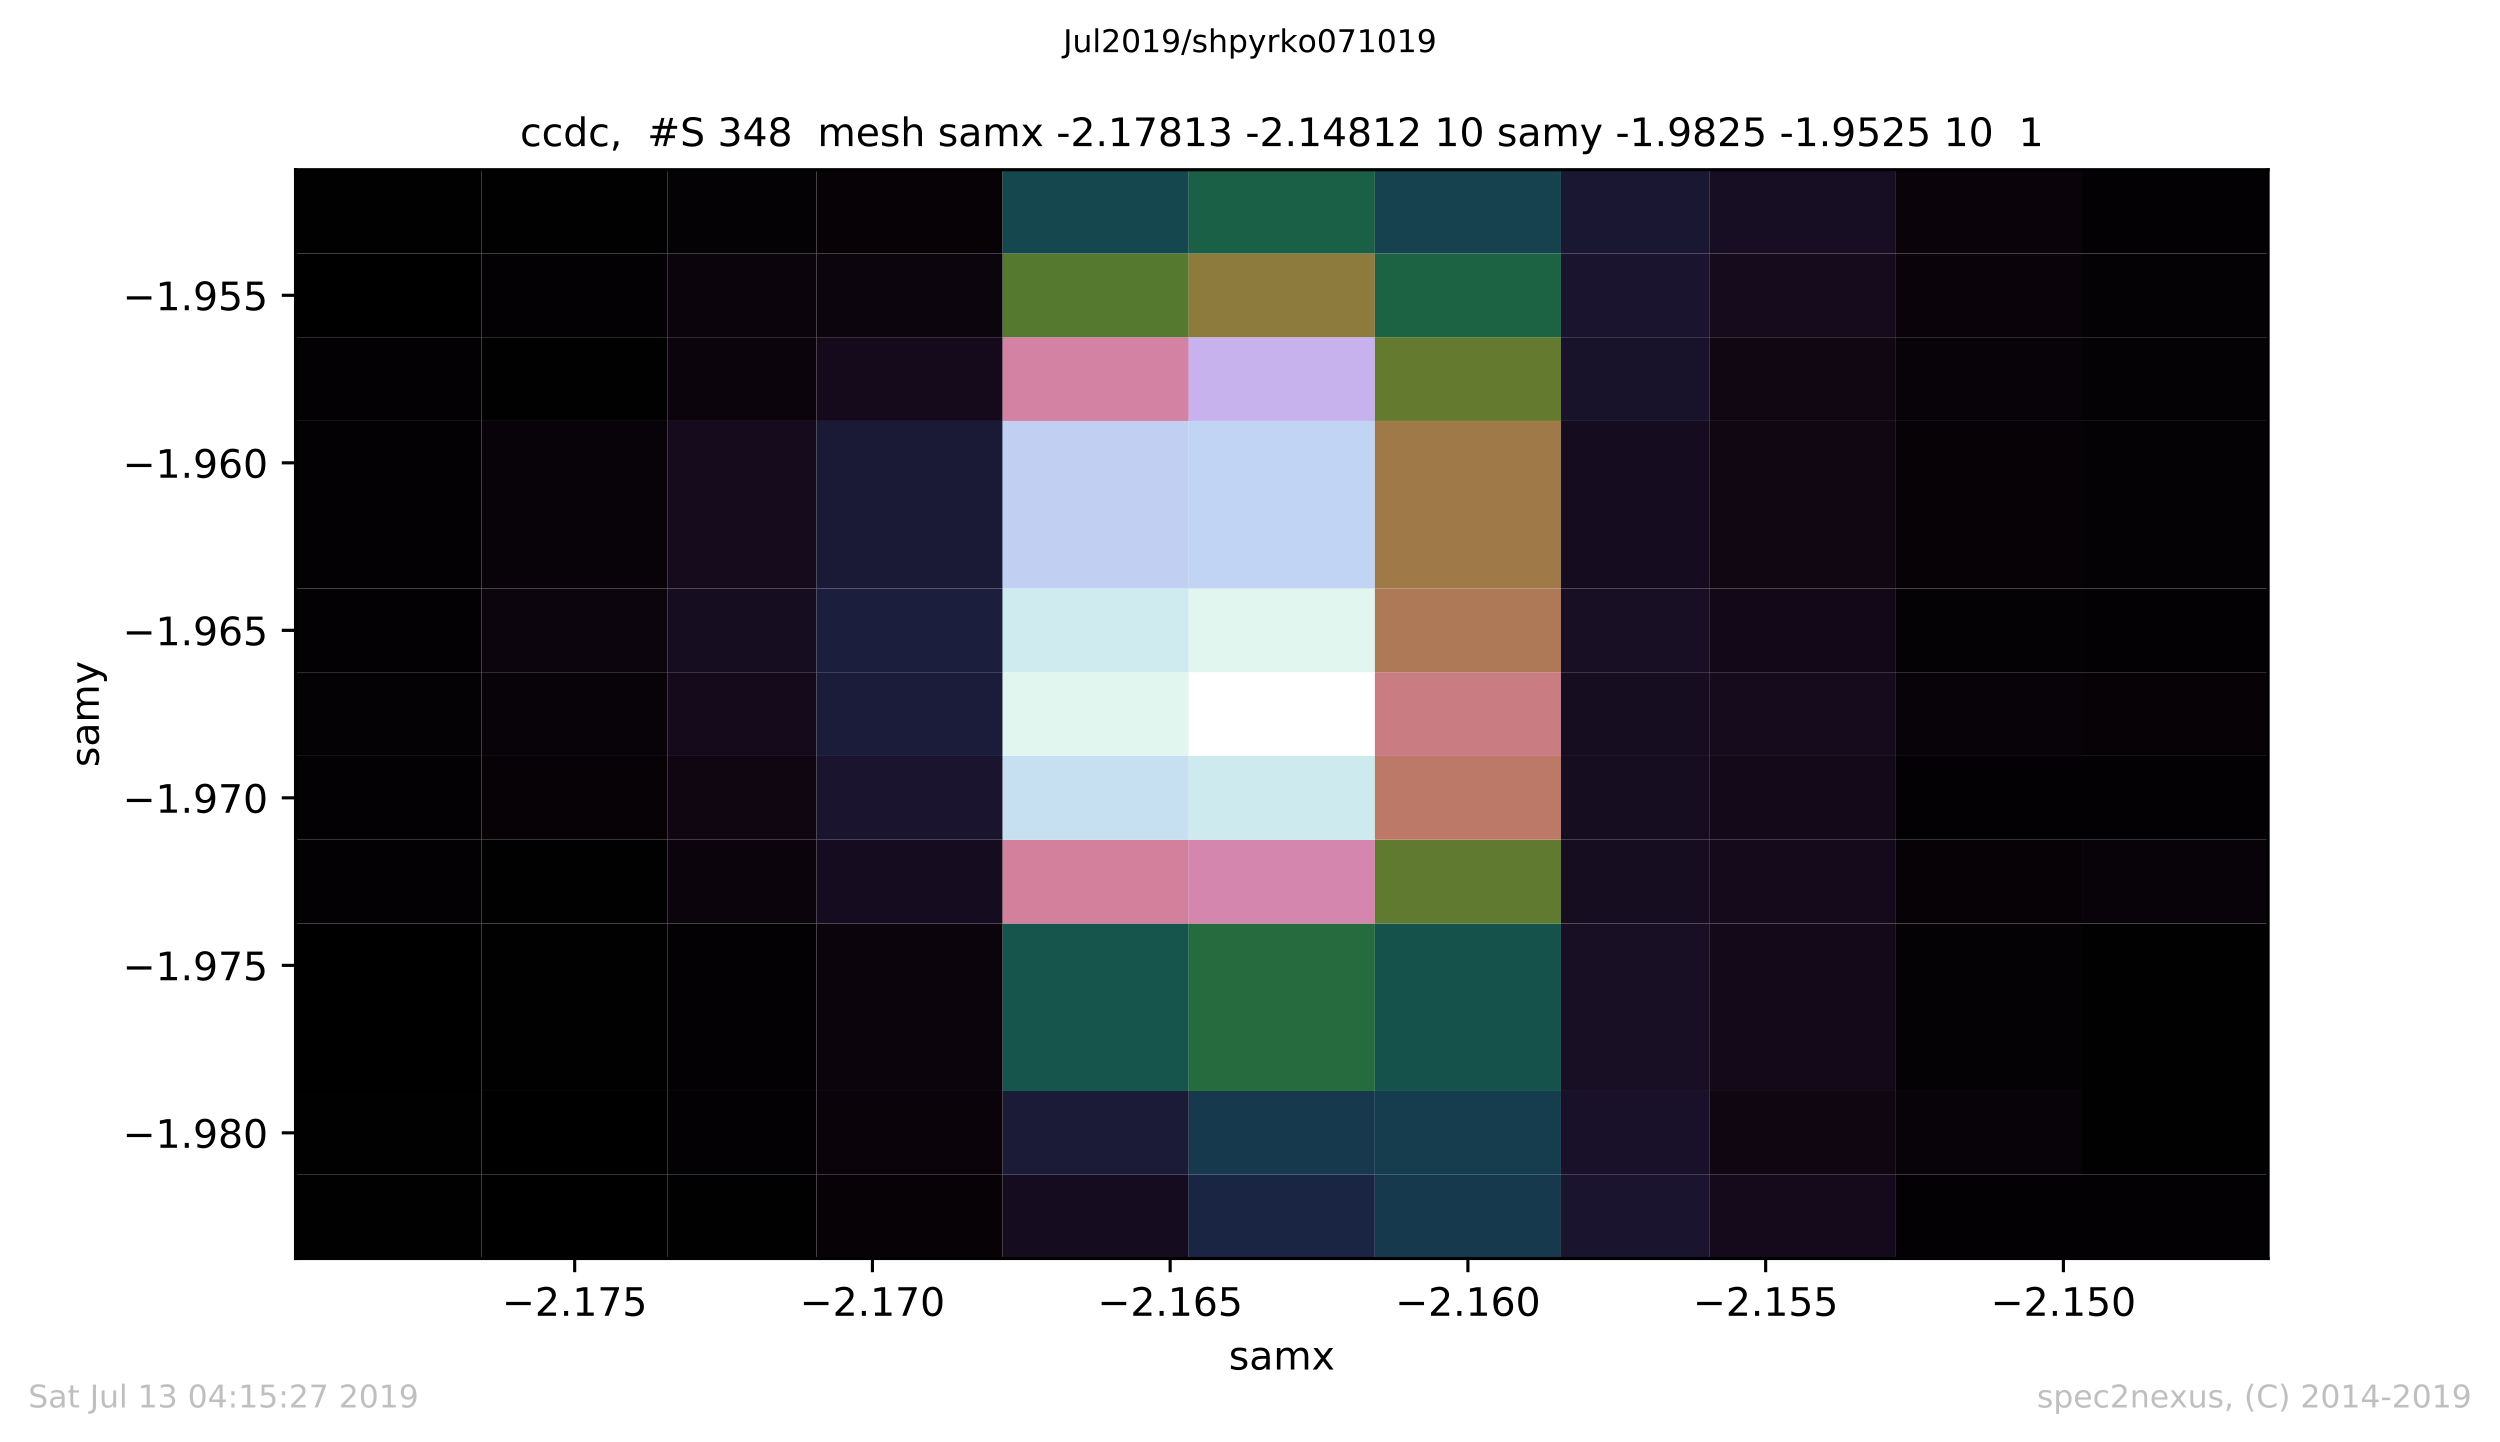 <?xml version="1.0" encoding="utf-8" standalone="no"?>
<!DOCTYPE svg PUBLIC "-//W3C//DTD SVG 1.1//EN"
  "http://www.w3.org/Graphics/SVG/1.1/DTD/svg11.dtd">
<!-- Created with matplotlib (https://matplotlib.org/) -->
<svg height="367.2pt" version="1.1" viewBox="0 0 636.48 367.2" width="636.48pt" xmlns="http://www.w3.org/2000/svg" xmlns:xlink="http://www.w3.org/1999/xlink">
 <defs>
  <style type="text/css">
*{stroke-linecap:butt;stroke-linejoin:round;white-space:pre;}
  </style>
 </defs>
 <g id="figure_1">
  <g id="patch_1">
   <path d="M 0 367.2 
L 636.48 367.2 
L 636.48 0 
L 0 0 
z
" style="fill:#ffffff;"/>
  </g>
  <g id="axes_1">
   <g id="patch_2">
    <path d="M 75.24 320.4 
L 577.44 320.4 
L 577.44 43.2 
L 75.24 43.2 
z
" style="fill:#ffffff;"/>
   </g>
   <g id="PolyCollection_1">
    <path clip-path="url(#p964d02db45)" d="M 75.24 320.4 
L 75.24 299.077 
L 122.617 299.077 
L 122.617 320.4 
L 75.24 320.4 
z
" style="fill:#020102;"/>
    <path clip-path="url(#p964d02db45)" d="M 122.617 320.4 
L 122.617 299.077 
L 169.995 299.077 
L 169.995 320.4 
L 122.617 320.4 
z
"/>
    <path clip-path="url(#p964d02db45)" d="M 169.995 320.4 
L 169.995 299.077 
L 207.897 299.077 
L 207.897 320.4 
L 169.995 320.4 
z
" style="fill:#020102;"/>
    <path clip-path="url(#p964d02db45)" d="M 207.897 320.4 
L 207.897 299.077 
L 255.274 299.077 
L 255.274 320.4 
L 207.897 320.4 
z
" style="fill:#070206;"/>
    <path clip-path="url(#p964d02db45)" d="M 255.274 320.4 
L 255.274 299.077 
L 302.651 299.077 
L 302.651 320.4 
L 255.274 320.4 
z
" style="fill:#160c1f;"/>
    <path clip-path="url(#p964d02db45)" d="M 302.651 320.4 
L 302.651 299.077 
L 350.029 299.077 
L 350.029 320.4 
L 302.651 320.4 
z
" style="fill:#1a2543;"/>
    <path clip-path="url(#p964d02db45)" d="M 350.029 320.4 
L 350.029 299.077 
L 397.406 299.077 
L 397.406 320.4 
L 350.029 320.4 
z
" style="fill:#16394d;"/>
    <path clip-path="url(#p964d02db45)" d="M 397.406 320.4 
L 397.406 299.077 
L 435.308 299.077 
L 435.308 320.4 
L 397.406 320.4 
z
" style="fill:#1a142f;"/>
    <path clip-path="url(#p964d02db45)" d="M 435.308 320.4 
L 435.308 299.077 
L 482.685 299.077 
L 482.685 320.4 
L 435.308 320.4 
z
" style="fill:#140a1b;"/>
    <path clip-path="url(#p964d02db45)" d="M 482.685 320.4 
L 482.685 299.077 
L 530.063 299.077 
L 530.063 320.4 
L 482.685 320.4 
z
" style="fill:#030103;"/>
    <path clip-path="url(#p964d02db45)" d="M 530.063 320.4 
L 530.063 299.077 
L 577.44 299.077 
L 577.44 320.4 
L 530.063 320.4 
z
" style="fill:#030103;"/>
    <path clip-path="url(#p964d02db45)" d="M 75.24 299.077 
L 75.24 277.754 
L 122.617 277.754 
L 122.617 299.077 
L 75.24 299.077 
z
" style="fill:#020102;"/>
    <path clip-path="url(#p964d02db45)" d="M 122.617 299.077 
L 122.617 277.754 
L 169.995 277.754 
L 169.995 299.077 
L 122.617 299.077 
z
"/>
    <path clip-path="url(#p964d02db45)" d="M 169.995 299.077 
L 169.995 277.754 
L 207.897 277.754 
L 207.897 299.077 
L 169.995 299.077 
z
" style="fill:#030103;"/>
    <path clip-path="url(#p964d02db45)" d="M 207.897 299.077 
L 207.897 277.754 
L 255.274 277.754 
L 255.274 299.077 
L 207.897 299.077 
z
" style="fill:#0a030a;"/>
    <path clip-path="url(#p964d02db45)" d="M 255.274 299.077 
L 255.274 277.754 
L 302.651 277.754 
L 302.651 299.077 
L 255.274 299.077 
z
" style="fill:#1b1b38;"/>
    <path clip-path="url(#p964d02db45)" d="M 302.651 299.077 
L 302.651 277.754 
L 350.029 277.754 
L 350.029 299.077 
L 302.651 299.077 
z
" style="fill:#16394d;"/>
    <path clip-path="url(#p964d02db45)" d="M 350.029 299.077 
L 350.029 277.754 
L 397.406 277.754 
L 397.406 299.077 
L 350.029 299.077 
z
" style="fill:#163d4e;"/>
    <path clip-path="url(#p964d02db45)" d="M 397.406 299.077 
L 397.406 277.754 
L 435.308 277.754 
L 435.308 299.077 
L 397.406 299.077 
z
" style="fill:#191129;"/>
    <path clip-path="url(#p964d02db45)" d="M 435.308 299.077 
L 435.308 277.754 
L 482.685 277.754 
L 482.685 299.077 
L 435.308 299.077 
z
" style="fill:#0f0611;"/>
    <path clip-path="url(#p964d02db45)" d="M 482.685 299.077 
L 482.685 277.754 
L 530.063 277.754 
L 530.063 299.077 
L 482.685 299.077 
z
" style="fill:#080308;"/>
    <path clip-path="url(#p964d02db45)" d="M 530.063 299.077 
L 530.063 277.754 
L 577.44 277.754 
L 577.44 299.077 
L 530.063 299.077 
z
" style="fill:#020102;"/>
    <path clip-path="url(#p964d02db45)" d="M 75.24 277.754 
L 75.24 235.108 
L 122.617 235.108 
L 122.617 277.754 
L 75.24 277.754 
z
"/>
    <path clip-path="url(#p964d02db45)" d="M 122.617 277.754 
L 122.617 235.108 
L 169.995 235.108 
L 169.995 277.754 
L 122.617 277.754 
z
" style="fill:#020102;"/>
    <path clip-path="url(#p964d02db45)" d="M 169.995 277.754 
L 169.995 235.108 
L 207.897 235.108 
L 207.897 277.754 
L 169.995 277.754 
z
" style="fill:#030103;"/>
    <path clip-path="url(#p964d02db45)" d="M 207.897 277.754 
L 207.897 235.108 
L 255.274 235.108 
L 255.274 277.754 
L 207.897 277.754 
z
" style="fill:#0b040c;"/>
    <path clip-path="url(#p964d02db45)" d="M 255.274 277.754 
L 255.274 235.108 
L 302.651 235.108 
L 302.651 277.754 
L 255.274 277.754 
z
" style="fill:#16554b;"/>
    <path clip-path="url(#p964d02db45)" d="M 302.651 277.754 
L 302.651 235.108 
L 350.029 235.108 
L 350.029 277.754 
L 302.651 277.754 
z
" style="fill:#256b3d;"/>
    <path clip-path="url(#p964d02db45)" d="M 350.029 277.754 
L 350.029 235.108 
L 397.406 235.108 
L 397.406 277.754 
L 350.029 277.754 
z
" style="fill:#15524c;"/>
    <path clip-path="url(#p964d02db45)" d="M 397.406 277.754 
L 397.406 235.108 
L 435.308 235.108 
L 435.308 277.754 
L 397.406 277.754 
z
" style="fill:#180f25;"/>
    <path clip-path="url(#p964d02db45)" d="M 435.308 277.754 
L 435.308 235.108 
L 482.685 235.108 
L 482.685 277.754 
L 435.308 277.754 
z
" style="fill:#130919;"/>
    <path clip-path="url(#p964d02db45)" d="M 482.685 277.754 
L 482.685 235.108 
L 530.063 235.108 
L 530.063 277.754 
L 482.685 277.754 
z
" style="fill:#050205;"/>
    <path clip-path="url(#p964d02db45)" d="M 530.063 277.754 
L 530.063 235.108 
L 577.44 235.108 
L 577.44 277.754 
L 530.063 277.754 
z
" style="fill:#020102;"/>
    <path clip-path="url(#p964d02db45)" d="M 75.24 235.108 
L 75.24 213.785 
L 122.617 213.785 
L 122.617 235.108 
L 75.24 235.108 
z
" style="fill:#030103;"/>
    <path clip-path="url(#p964d02db45)" d="M 122.617 235.108 
L 122.617 213.785 
L 169.995 213.785 
L 169.995 235.108 
L 122.617 235.108 
z
" style="fill:#020102;"/>
    <path clip-path="url(#p964d02db45)" d="M 169.995 235.108 
L 169.995 213.785 
L 207.897 213.785 
L 207.897 235.108 
L 169.995 235.108 
z
" style="fill:#0b040c;"/>
    <path clip-path="url(#p964d02db45)" d="M 207.897 235.108 
L 207.897 213.785 
L 255.274 213.785 
L 255.274 235.108 
L 207.897 235.108 
z
" style="fill:#160c1f;"/>
    <path clip-path="url(#p964d02db45)" d="M 255.274 235.108 
L 255.274 213.785 
L 302.651 213.785 
L 302.651 235.108 
L 255.274 235.108 
z
" style="fill:#d2809c;"/>
    <path clip-path="url(#p964d02db45)" d="M 302.651 235.108 
L 302.651 213.785 
L 350.029 213.785 
L 350.029 235.108 
L 302.651 235.108 
z
" style="fill:#d486af;"/>
    <path clip-path="url(#p964d02db45)" d="M 350.029 235.108 
L 350.029 213.785 
L 397.406 213.785 
L 397.406 235.108 
L 350.029 235.108 
z
" style="fill:#607a2f;"/>
    <path clip-path="url(#p964d02db45)" d="M 397.406 235.108 
L 397.406 213.785 
L 435.308 213.785 
L 435.308 235.108 
L 397.406 235.108 
z
" style="fill:#160d21;"/>
    <path clip-path="url(#p964d02db45)" d="M 435.308 235.108 
L 435.308 213.785 
L 482.685 213.785 
L 482.685 235.108 
L 435.308 235.108 
z
" style="fill:#140a1b;"/>
    <path clip-path="url(#p964d02db45)" d="M 482.685 235.108 
L 482.685 213.785 
L 530.063 213.785 
L 530.063 235.108 
L 482.685 235.108 
z
" style="fill:#070206;"/>
    <path clip-path="url(#p964d02db45)" d="M 530.063 235.108 
L 530.063 213.785 
L 577.44 213.785 
L 577.44 235.108 
L 530.063 235.108 
z
" style="fill:#080308;"/>
    <path clip-path="url(#p964d02db45)" d="M 75.24 213.785 
L 75.24 192.462 
L 122.617 192.462 
L 122.617 213.785 
L 75.24 213.785 
z
" style="fill:#030103;"/>
    <path clip-path="url(#p964d02db45)" d="M 122.617 213.785 
L 122.617 192.462 
L 169.995 192.462 
L 169.995 213.785 
L 122.617 213.785 
z
" style="fill:#070206;"/>
    <path clip-path="url(#p964d02db45)" d="M 169.995 213.785 
L 169.995 192.462 
L 207.897 192.462 
L 207.897 213.785 
L 169.995 213.785 
z
" style="fill:#0f0611;"/>
    <path clip-path="url(#p964d02db45)" d="M 207.897 213.785 
L 207.897 192.462 
L 255.274 192.462 
L 255.274 213.785 
L 207.897 213.785 
z
" style="fill:#1a142f;"/>
    <path clip-path="url(#p964d02db45)" d="M 255.274 213.785 
L 255.274 192.462 
L 302.651 192.462 
L 302.651 213.785 
L 255.274 213.785 
z
" style="fill:#c6e0f1;"/>
    <path clip-path="url(#p964d02db45)" d="M 302.651 213.785 
L 302.651 192.462 
L 350.029 192.462 
L 350.029 213.785 
L 302.651 213.785 
z
" style="fill:#cdeaef;"/>
    <path clip-path="url(#p964d02db45)" d="M 350.029 213.785 
L 350.029 192.462 
L 397.406 192.462 
L 397.406 213.785 
L 350.029 213.785 
z
" style="fill:#bc7967;"/>
    <path clip-path="url(#p964d02db45)" d="M 397.406 213.785 
L 397.406 192.462 
L 435.308 192.462 
L 435.308 213.785 
L 397.406 213.785 
z
" style="fill:#160d21;"/>
    <path clip-path="url(#p964d02db45)" d="M 435.308 213.785 
L 435.308 192.462 
L 482.685 192.462 
L 482.685 213.785 
L 435.308 213.785 
z
" style="fill:#130919;"/>
    <path clip-path="url(#p964d02db45)" d="M 482.685 213.785 
L 482.685 192.462 
L 530.063 192.462 
L 530.063 213.785 
L 482.685 213.785 
z
" style="fill:#030103;"/>
    <path clip-path="url(#p964d02db45)" d="M 530.063 213.785 
L 530.063 192.462 
L 577.44 192.462 
L 577.44 213.785 
L 530.063 213.785 
z
" style="fill:#030103;"/>
    <path clip-path="url(#p964d02db45)" d="M 75.24 192.462 
L 75.24 171.138 
L 122.617 171.138 
L 122.617 192.462 
L 75.24 192.462 
z
" style="fill:#050205;"/>
    <path clip-path="url(#p964d02db45)" d="M 122.617 192.462 
L 122.617 171.138 
L 169.995 171.138 
L 169.995 192.462 
L 122.617 192.462 
z
" style="fill:#080308;"/>
    <path clip-path="url(#p964d02db45)" d="M 169.995 192.462 
L 169.995 171.138 
L 207.897 171.138 
L 207.897 192.462 
L 169.995 192.462 
z
" style="fill:#140a1b;"/>
    <path clip-path="url(#p964d02db45)" d="M 207.897 192.462 
L 207.897 171.138 
L 255.274 171.138 
L 255.274 192.462 
L 207.897 192.462 
z
" style="fill:#1b1c3a;"/>
    <path clip-path="url(#p964d02db45)" d="M 255.274 192.462 
L 255.274 171.138 
L 302.651 171.138 
L 302.651 192.462 
L 255.274 192.462 
z
" style="fill:#e2f6f0;"/>
    <path clip-path="url(#p964d02db45)" d="M 302.651 192.462 
L 302.651 171.138 
L 350.029 171.138 
L 350.029 192.462 
L 302.651 192.462 
z
" style="fill:#ffffff;"/>
    <path clip-path="url(#p964d02db45)" d="M 350.029 192.462 
L 350.029 171.138 
L 397.406 171.138 
L 397.406 192.462 
L 350.029 192.462 
z
" style="fill:#ca7c83;"/>
    <path clip-path="url(#p964d02db45)" d="M 397.406 192.462 
L 397.406 171.138 
L 435.308 171.138 
L 435.308 192.462 
L 397.406 192.462 
z
" style="fill:#160d21;"/>
    <path clip-path="url(#p964d02db45)" d="M 435.308 192.462 
L 435.308 171.138 
L 482.685 171.138 
L 482.685 192.462 
L 435.308 192.462 
z
" style="fill:#150b1d;"/>
    <path clip-path="url(#p964d02db45)" d="M 482.685 192.462 
L 482.685 171.138 
L 530.063 171.138 
L 530.063 192.462 
L 482.685 192.462 
z
" style="fill:#080308;"/>
    <path clip-path="url(#p964d02db45)" d="M 530.063 192.462 
L 530.063 171.138 
L 577.44 171.138 
L 577.44 192.462 
L 530.063 192.462 
z
" style="fill:#070206;"/>
    <path clip-path="url(#p964d02db45)" d="M 75.24 171.138 
L 75.24 149.815 
L 122.617 149.815 
L 122.617 171.138 
L 75.24 171.138 
z
" style="fill:#030103;"/>
    <path clip-path="url(#p964d02db45)" d="M 122.617 171.138 
L 122.617 149.815 
L 169.995 149.815 
L 169.995 171.138 
L 122.617 171.138 
z
" style="fill:#0c050e;"/>
    <path clip-path="url(#p964d02db45)" d="M 169.995 171.138 
L 169.995 149.815 
L 207.897 149.815 
L 207.897 171.138 
L 169.995 171.138 
z
" style="fill:#160d21;"/>
    <path clip-path="url(#p964d02db45)" d="M 207.897 171.138 
L 207.897 149.815 
L 255.274 149.815 
L 255.274 171.138 
L 207.897 171.138 
z
" style="fill:#1b1f3d;"/>
    <path clip-path="url(#p964d02db45)" d="M 255.274 171.138 
L 255.274 149.815 
L 302.651 149.815 
L 302.651 171.138 
L 255.274 171.138 
z
" style="fill:#cfebef;"/>
    <path clip-path="url(#p964d02db45)" d="M 302.651 171.138 
L 302.651 149.815 
L 350.029 149.815 
L 350.029 171.138 
L 302.651 171.138 
z
" style="fill:#e2f6f0;"/>
    <path clip-path="url(#p964d02db45)" d="M 350.029 171.138 
L 350.029 149.815 
L 397.406 149.815 
L 397.406 171.138 
L 350.029 171.138 
z
" style="fill:#ae7956;"/>
    <path clip-path="url(#p964d02db45)" d="M 397.406 171.138 
L 397.406 149.815 
L 435.308 149.815 
L 435.308 171.138 
L 397.406 171.138 
z
" style="fill:#180f25;"/>
    <path clip-path="url(#p964d02db45)" d="M 435.308 171.138 
L 435.308 149.815 
L 482.685 149.815 
L 482.685 171.138 
L 435.308 171.138 
z
" style="fill:#120817;"/>
    <path clip-path="url(#p964d02db45)" d="M 482.685 171.138 
L 482.685 149.815 
L 530.063 149.815 
L 530.063 171.138 
L 482.685 171.138 
z
" style="fill:#050205;"/>
    <path clip-path="url(#p964d02db45)" d="M 530.063 171.138 
L 530.063 149.815 
L 577.44 149.815 
L 577.44 171.138 
L 530.063 171.138 
z
" style="fill:#030103;"/>
    <path clip-path="url(#p964d02db45)" d="M 75.24 149.815 
L 75.24 107.169 
L 122.617 107.169 
L 122.617 149.815 
L 75.24 149.815 
z
" style="fill:#030103;"/>
    <path clip-path="url(#p964d02db45)" d="M 122.617 149.815 
L 122.617 107.169 
L 169.995 107.169 
L 169.995 149.815 
L 122.617 149.815 
z
" style="fill:#080308;"/>
    <path clip-path="url(#p964d02db45)" d="M 169.995 149.815 
L 169.995 107.169 
L 207.897 107.169 
L 207.897 149.815 
L 169.995 149.815 
z
" style="fill:#150b1d;"/>
    <path clip-path="url(#p964d02db45)" d="M 207.897 149.815 
L 207.897 107.169 
L 255.274 107.169 
L 255.274 149.815 
L 207.897 149.815 
z
" style="fill:#1b1a36;"/>
    <path clip-path="url(#p964d02db45)" d="M 255.274 149.815 
L 255.274 107.169 
L 302.651 107.169 
L 302.651 149.815 
L 255.274 149.815 
z
" style="fill:#c1cff3;"/>
    <path clip-path="url(#p964d02db45)" d="M 302.651 149.815 
L 302.651 107.169 
L 350.029 107.169 
L 350.029 149.815 
L 302.651 149.815 
z
" style="fill:#c2d4f3;"/>
    <path clip-path="url(#p964d02db45)" d="M 350.029 149.815 
L 350.029 107.169 
L 397.406 107.169 
L 397.406 149.815 
L 350.029 149.815 
z
" style="fill:#9f7948;"/>
    <path clip-path="url(#p964d02db45)" d="M 397.406 149.815 
L 397.406 107.169 
L 435.308 107.169 
L 435.308 149.815 
L 397.406 149.815 
z
" style="fill:#160c1f;"/>
    <path clip-path="url(#p964d02db45)" d="M 435.308 149.815 
L 435.308 107.169 
L 482.685 107.169 
L 482.685 149.815 
L 435.308 149.815 
z
" style="fill:#100713;"/>
    <path clip-path="url(#p964d02db45)" d="M 482.685 149.815 
L 482.685 107.169 
L 530.063 107.169 
L 530.063 149.815 
L 482.685 149.815 
z
" style="fill:#070206;"/>
    <path clip-path="url(#p964d02db45)" d="M 530.063 149.815 
L 530.063 107.169 
L 577.44 107.169 
L 577.44 149.815 
L 530.063 149.815 
z
" style="fill:#050205;"/>
    <path clip-path="url(#p964d02db45)" d="M 75.24 107.169 
L 75.24 85.846 
L 122.617 85.846 
L 122.617 107.169 
L 75.24 107.169 
z
" style="fill:#030103;"/>
    <path clip-path="url(#p964d02db45)" d="M 122.617 107.169 
L 122.617 85.846 
L 169.995 85.846 
L 169.995 107.169 
L 122.617 107.169 
z
" style="fill:#020102;"/>
    <path clip-path="url(#p964d02db45)" d="M 169.995 107.169 
L 169.995 85.846 
L 207.897 85.846 
L 207.897 107.169 
L 169.995 107.169 
z
" style="fill:#0b040c;"/>
    <path clip-path="url(#p964d02db45)" d="M 207.897 107.169 
L 207.897 85.846 
L 255.274 85.846 
L 255.274 107.169 
L 207.897 107.169 
z
" style="fill:#140a1b;"/>
    <path clip-path="url(#p964d02db45)" d="M 255.274 107.169 
L 255.274 85.846 
L 302.651 85.846 
L 302.651 107.169 
L 255.274 107.169 
z
" style="fill:#d382a3;"/>
    <path clip-path="url(#p964d02db45)" d="M 302.651 107.169 
L 302.651 85.846 
L 350.029 85.846 
L 350.029 107.169 
L 302.651 107.169 
z
" style="fill:#c7b2ed;"/>
    <path clip-path="url(#p964d02db45)" d="M 350.029 107.169 
L 350.029 85.846 
L 397.406 85.846 
L 397.406 107.169 
L 350.029 107.169 
z
" style="fill:#637a2f;"/>
    <path clip-path="url(#p964d02db45)" d="M 397.406 107.169 
L 397.406 85.846 
L 435.308 85.846 
L 435.308 107.169 
L 397.406 107.169 
z
" style="fill:#19122b;"/>
    <path clip-path="url(#p964d02db45)" d="M 435.308 107.169 
L 435.308 85.846 
L 482.685 85.846 
L 482.685 107.169 
L 435.308 107.169 
z
" style="fill:#100713;"/>
    <path clip-path="url(#p964d02db45)" d="M 482.685 107.169 
L 482.685 85.846 
L 530.063 85.846 
L 530.063 107.169 
L 482.685 107.169 
z
" style="fill:#080308;"/>
    <path clip-path="url(#p964d02db45)" d="M 530.063 107.169 
L 530.063 85.846 
L 577.44 85.846 
L 577.44 107.169 
L 530.063 107.169 
z
" style="fill:#050205;"/>
    <path clip-path="url(#p964d02db45)" d="M 75.24 85.846 
L 75.24 64.523 
L 122.617 64.523 
L 122.617 85.846 
L 75.24 85.846 
z
"/>
    <path clip-path="url(#p964d02db45)" d="M 122.617 85.846 
L 122.617 64.523 
L 169.995 64.523 
L 169.995 85.846 
L 122.617 85.846 
z
" style="fill:#030103;"/>
    <path clip-path="url(#p964d02db45)" d="M 169.995 85.846 
L 169.995 64.523 
L 207.897 64.523 
L 207.897 85.846 
L 169.995 85.846 
z
" style="fill:#0b040c;"/>
    <path clip-path="url(#p964d02db45)" d="M 207.897 85.846 
L 207.897 64.523 
L 255.274 64.523 
L 255.274 85.846 
L 207.897 85.846 
z
" style="fill:#0c050e;"/>
    <path clip-path="url(#p964d02db45)" d="M 255.274 85.846 
L 255.274 64.523 
L 302.651 64.523 
L 302.651 85.846 
L 255.274 85.846 
z
" style="fill:#54792f;"/>
    <path clip-path="url(#p964d02db45)" d="M 302.651 85.846 
L 302.651 64.523 
L 350.029 64.523 
L 350.029 85.846 
L 302.651 85.846 
z
" style="fill:#8d7a3d;"/>
    <path clip-path="url(#p964d02db45)" d="M 350.029 85.846 
L 350.029 64.523 
L 397.406 64.523 
L 397.406 85.846 
L 350.029 85.846 
z
" style="fill:#1c6344;"/>
    <path clip-path="url(#p964d02db45)" d="M 397.406 85.846 
L 397.406 64.523 
L 435.308 64.523 
L 435.308 85.846 
L 397.406 85.846 
z
" style="fill:#1a142f;"/>
    <path clip-path="url(#p964d02db45)" d="M 435.308 85.846 
L 435.308 64.523 
L 482.685 64.523 
L 482.685 85.846 
L 435.308 85.846 
z
" style="fill:#150b1d;"/>
    <path clip-path="url(#p964d02db45)" d="M 482.685 85.846 
L 482.685 64.523 
L 530.063 64.523 
L 530.063 85.846 
L 482.685 85.846 
z
" style="fill:#0a030a;"/>
    <path clip-path="url(#p964d02db45)" d="M 530.063 85.846 
L 530.063 64.523 
L 577.44 64.523 
L 577.44 85.846 
L 530.063 85.846 
z
" style="fill:#050205;"/>
    <path clip-path="url(#p964d02db45)" d="M 75.24 64.523 
L 75.24 43.2 
L 122.617 43.2 
L 122.617 64.523 
L 75.24 64.523 
z
" style="fill:#020102;"/>
    <path clip-path="url(#p964d02db45)" d="M 122.617 64.523 
L 122.617 43.2 
L 169.995 43.2 
L 169.995 64.523 
L 122.617 64.523 
z
" style="fill:#020102;"/>
    <path clip-path="url(#p964d02db45)" d="M 169.995 64.523 
L 169.995 43.2 
L 207.897 43.2 
L 207.897 64.523 
L 169.995 64.523 
z
" style="fill:#050205;"/>
    <path clip-path="url(#p964d02db45)" d="M 207.897 64.523 
L 207.897 43.2 
L 255.274 43.2 
L 255.274 64.523 
L 207.897 64.523 
z
" style="fill:#070206;"/>
    <path clip-path="url(#p964d02db45)" d="M 255.274 64.523 
L 255.274 43.2 
L 302.651 43.2 
L 302.651 64.523 
L 255.274 64.523 
z
" style="fill:#15474e;"/>
    <path clip-path="url(#p964d02db45)" d="M 302.651 64.523 
L 302.651 43.2 
L 350.029 43.2 
L 350.029 64.523 
L 302.651 64.523 
z
" style="fill:#1a6046;"/>
    <path clip-path="url(#p964d02db45)" d="M 350.029 64.523 
L 350.029 43.2 
L 397.406 43.2 
L 397.406 64.523 
L 350.029 64.523 
z
" style="fill:#15424e;"/>
    <path clip-path="url(#p964d02db45)" d="M 397.406 64.523 
L 397.406 43.2 
L 435.308 43.2 
L 435.308 64.523 
L 397.406 64.523 
z
" style="fill:#1a1733;"/>
    <path clip-path="url(#p964d02db45)" d="M 435.308 64.523 
L 435.308 43.2 
L 482.685 43.2 
L 482.685 64.523 
L 435.308 64.523 
z
" style="fill:#170e23;"/>
    <path clip-path="url(#p964d02db45)" d="M 482.685 64.523 
L 482.685 43.2 
L 530.063 43.2 
L 530.063 64.523 
L 482.685 64.523 
z
" style="fill:#0a030a;"/>
    <path clip-path="url(#p964d02db45)" d="M 530.063 64.523 
L 530.063 43.2 
L 577.44 43.2 
L 577.44 64.523 
L 530.063 64.523 
z
" style="fill:#030103;"/>
   </g>
   <g id="matplotlib.axis_1">
    <g id="xtick_1">
     <g id="line2d_1">
      <defs>
       <path d="M 0 0 
L 0 3.5 
" id="m508514b1ec" style="stroke:#000000;stroke-width:0.8;"/>
      </defs>
      <g>
       <use style="stroke:#000000;stroke-width:0.8;" x="146.306" xlink:href="#m508514b1ec" y="320.4"/>
      </g>
     </g>
     <g id="text_1">
      <!-- −2.175 -->
      <defs>
       <path d="M 10.594 35.5 
L 73.188 35.5 
L 73.188 27.203 
L 10.594 27.203 
z
" id="DejaVuSans-8722"/>
       <path d="M 19.188 8.297 
L 53.609 8.297 
L 53.609 0 
L 7.328 0 
L 7.328 8.297 
Q 12.938 14.109 22.625 23.891 
Q 32.328 33.688 34.812 36.531 
Q 39.547 41.844 41.422 45.531 
Q 43.312 49.219 43.312 52.781 
Q 43.312 58.594 39.234 62.25 
Q 35.156 65.922 28.609 65.922 
Q 23.969 65.922 18.812 64.312 
Q 13.672 62.703 7.812 59.422 
L 7.812 69.391 
Q 13.766 71.781 18.938 73 
Q 24.125 74.219 28.422 74.219 
Q 39.75 74.219 46.484 68.547 
Q 53.219 62.891 53.219 53.422 
Q 53.219 48.922 51.531 44.891 
Q 49.859 40.875 45.406 35.406 
Q 44.188 33.984 37.641 27.219 
Q 31.109 20.453 19.188 8.297 
z
" id="DejaVuSans-50"/>
       <path d="M 10.688 12.406 
L 21 12.406 
L 21 0 
L 10.688 0 
z
" id="DejaVuSans-46"/>
       <path d="M 12.406 8.297 
L 28.516 8.297 
L 28.516 63.922 
L 10.984 60.406 
L 10.984 69.391 
L 28.422 72.906 
L 38.281 72.906 
L 38.281 8.297 
L 54.391 8.297 
L 54.391 0 
L 12.406 0 
z
" id="DejaVuSans-49"/>
       <path d="M 8.203 72.906 
L 55.078 72.906 
L 55.078 68.703 
L 28.609 0 
L 18.312 0 
L 43.219 64.594 
L 8.203 64.594 
z
" id="DejaVuSans-55"/>
       <path d="M 10.797 72.906 
L 49.516 72.906 
L 49.516 64.594 
L 19.828 64.594 
L 19.828 46.734 
Q 21.969 47.469 24.109 47.828 
Q 26.266 48.188 28.422 48.188 
Q 40.625 48.188 47.75 41.5 
Q 54.891 34.812 54.891 23.391 
Q 54.891 11.625 47.562 5.094 
Q 40.234 -1.422 26.906 -1.422 
Q 22.312 -1.422 17.547 -0.641 
Q 12.797 0.141 7.719 1.703 
L 7.719 11.625 
Q 12.109 9.234 16.797 8.062 
Q 21.484 6.891 26.703 6.891 
Q 35.156 6.891 40.078 11.328 
Q 45.016 15.766 45.016 23.391 
Q 45.016 31 40.078 35.438 
Q 35.156 39.891 26.703 39.891 
Q 22.75 39.891 18.812 39.016 
Q 14.891 38.141 10.797 36.281 
z
" id="DejaVuSans-53"/>
      </defs>
      <g transform="translate(127.802 334.998)scale(0.1 -0.1)">
       <use xlink:href="#DejaVuSans-8722"/>
       <use x="83.789" xlink:href="#DejaVuSans-50"/>
       <use x="147.412" xlink:href="#DejaVuSans-46"/>
       <use x="179.199" xlink:href="#DejaVuSans-49"/>
       <use x="242.822" xlink:href="#DejaVuSans-55"/>
       <use x="306.445" xlink:href="#DejaVuSans-53"/>
      </g>
     </g>
    </g>
    <g id="xtick_2">
     <g id="line2d_2">
      <g>
       <use style="stroke:#000000;stroke-width:0.8;" x="222.11" xlink:href="#m508514b1ec" y="320.4"/>
      </g>
     </g>
     <g id="text_2">
      <!-- −2.170 -->
      <defs>
       <path d="M 31.781 66.406 
Q 24.172 66.406 20.328 58.906 
Q 16.5 51.422 16.5 36.375 
Q 16.5 21.391 20.328 13.891 
Q 24.172 6.391 31.781 6.391 
Q 39.453 6.391 43.281 13.891 
Q 47.125 21.391 47.125 36.375 
Q 47.125 51.422 43.281 58.906 
Q 39.453 66.406 31.781 66.406 
z
M 31.781 74.219 
Q 44.047 74.219 50.516 64.516 
Q 56.984 54.828 56.984 36.375 
Q 56.984 17.969 50.516 8.266 
Q 44.047 -1.422 31.781 -1.422 
Q 19.531 -1.422 13.062 8.266 
Q 6.594 17.969 6.594 36.375 
Q 6.594 54.828 13.062 64.516 
Q 19.531 74.219 31.781 74.219 
z
" id="DejaVuSans-48"/>
      </defs>
      <g transform="translate(203.606 334.998)scale(0.1 -0.1)">
       <use xlink:href="#DejaVuSans-8722"/>
       <use x="83.789" xlink:href="#DejaVuSans-50"/>
       <use x="147.412" xlink:href="#DejaVuSans-46"/>
       <use x="179.199" xlink:href="#DejaVuSans-49"/>
       <use x="242.822" xlink:href="#DejaVuSans-55"/>
       <use x="306.445" xlink:href="#DejaVuSans-48"/>
      </g>
     </g>
    </g>
    <g id="xtick_3">
     <g id="line2d_3">
      <g>
       <use style="stroke:#000000;stroke-width:0.8;" x="297.914" xlink:href="#m508514b1ec" y="320.4"/>
      </g>
     </g>
     <g id="text_3">
      <!-- −2.165 -->
      <defs>
       <path d="M 33.016 40.375 
Q 26.375 40.375 22.484 35.828 
Q 18.609 31.297 18.609 23.391 
Q 18.609 15.531 22.484 10.953 
Q 26.375 6.391 33.016 6.391 
Q 39.656 6.391 43.531 10.953 
Q 47.406 15.531 47.406 23.391 
Q 47.406 31.297 43.531 35.828 
Q 39.656 40.375 33.016 40.375 
z
M 52.594 71.297 
L 52.594 62.312 
Q 48.875 64.062 45.094 64.984 
Q 41.312 65.922 37.594 65.922 
Q 27.828 65.922 22.672 59.328 
Q 17.531 52.734 16.797 39.406 
Q 19.672 43.656 24.016 45.922 
Q 28.375 48.188 33.594 48.188 
Q 44.578 48.188 50.953 41.516 
Q 57.328 34.859 57.328 23.391 
Q 57.328 12.156 50.688 5.359 
Q 44.047 -1.422 33.016 -1.422 
Q 20.359 -1.422 13.672 8.266 
Q 6.984 17.969 6.984 36.375 
Q 6.984 53.656 15.188 63.938 
Q 23.391 74.219 37.203 74.219 
Q 40.922 74.219 44.703 73.484 
Q 48.484 72.75 52.594 71.297 
z
" id="DejaVuSans-54"/>
      </defs>
      <g transform="translate(279.41 334.998)scale(0.1 -0.1)">
       <use xlink:href="#DejaVuSans-8722"/>
       <use x="83.789" xlink:href="#DejaVuSans-50"/>
       <use x="147.412" xlink:href="#DejaVuSans-46"/>
       <use x="179.199" xlink:href="#DejaVuSans-49"/>
       <use x="242.822" xlink:href="#DejaVuSans-54"/>
       <use x="306.445" xlink:href="#DejaVuSans-53"/>
      </g>
     </g>
    </g>
    <g id="xtick_4">
     <g id="line2d_4">
      <g>
       <use style="stroke:#000000;stroke-width:0.8;" x="373.717" xlink:href="#m508514b1ec" y="320.4"/>
      </g>
     </g>
     <g id="text_4">
      <!-- −2.160 -->
      <g transform="translate(355.213 334.998)scale(0.1 -0.1)">
       <use xlink:href="#DejaVuSans-8722"/>
       <use x="83.789" xlink:href="#DejaVuSans-50"/>
       <use x="147.412" xlink:href="#DejaVuSans-46"/>
       <use x="179.199" xlink:href="#DejaVuSans-49"/>
       <use x="242.822" xlink:href="#DejaVuSans-54"/>
       <use x="306.445" xlink:href="#DejaVuSans-48"/>
      </g>
     </g>
    </g>
    <g id="xtick_5">
     <g id="line2d_5">
      <g>
       <use style="stroke:#000000;stroke-width:0.8;" x="449.521" xlink:href="#m508514b1ec" y="320.4"/>
      </g>
     </g>
     <g id="text_5">
      <!-- −2.155 -->
      <g transform="translate(431.017 334.998)scale(0.1 -0.1)">
       <use xlink:href="#DejaVuSans-8722"/>
       <use x="83.789" xlink:href="#DejaVuSans-50"/>
       <use x="147.412" xlink:href="#DejaVuSans-46"/>
       <use x="179.199" xlink:href="#DejaVuSans-49"/>
       <use x="242.822" xlink:href="#DejaVuSans-53"/>
       <use x="306.445" xlink:href="#DejaVuSans-53"/>
      </g>
     </g>
    </g>
    <g id="xtick_6">
     <g id="line2d_6">
      <g>
       <use style="stroke:#000000;stroke-width:0.8;" x="525.325" xlink:href="#m508514b1ec" y="320.4"/>
      </g>
     </g>
     <g id="text_6">
      <!-- −2.150 -->
      <g transform="translate(506.821 334.998)scale(0.1 -0.1)">
       <use xlink:href="#DejaVuSans-8722"/>
       <use x="83.789" xlink:href="#DejaVuSans-50"/>
       <use x="147.412" xlink:href="#DejaVuSans-46"/>
       <use x="179.199" xlink:href="#DejaVuSans-49"/>
       <use x="242.822" xlink:href="#DejaVuSans-53"/>
       <use x="306.445" xlink:href="#DejaVuSans-48"/>
      </g>
     </g>
    </g>
    <g id="text_7">
     <!-- samx -->
     <defs>
      <path d="M 44.281 53.078 
L 44.281 44.578 
Q 40.484 46.531 36.375 47.5 
Q 32.281 48.484 27.875 48.484 
Q 21.188 48.484 17.844 46.438 
Q 14.5 44.391 14.5 40.281 
Q 14.5 37.156 16.891 35.375 
Q 19.281 33.594 26.516 31.984 
L 29.594 31.297 
Q 39.156 29.25 43.188 25.516 
Q 47.219 21.781 47.219 15.094 
Q 47.219 7.469 41.188 3.016 
Q 35.156 -1.422 24.609 -1.422 
Q 20.219 -1.422 15.453 -0.562 
Q 10.688 0.297 5.422 2 
L 5.422 11.281 
Q 10.406 8.688 15.234 7.391 
Q 20.062 6.109 24.812 6.109 
Q 31.156 6.109 34.562 8.281 
Q 37.984 10.453 37.984 14.406 
Q 37.984 18.062 35.516 20.016 
Q 33.062 21.969 24.703 23.781 
L 21.578 24.516 
Q 13.234 26.266 9.516 29.906 
Q 5.812 33.547 5.812 39.891 
Q 5.812 47.609 11.281 51.797 
Q 16.75 56 26.812 56 
Q 31.781 56 36.172 55.266 
Q 40.578 54.547 44.281 53.078 
z
" id="DejaVuSans-115"/>
      <path d="M 34.281 27.484 
Q 23.391 27.484 19.188 25 
Q 14.984 22.516 14.984 16.5 
Q 14.984 11.719 18.141 8.906 
Q 21.297 6.109 26.703 6.109 
Q 34.188 6.109 38.703 11.406 
Q 43.219 16.703 43.219 25.484 
L 43.219 27.484 
z
M 52.203 31.203 
L 52.203 0 
L 43.219 0 
L 43.219 8.297 
Q 40.141 3.328 35.547 0.953 
Q 30.953 -1.422 24.312 -1.422 
Q 15.922 -1.422 10.953 3.297 
Q 6 8.016 6 15.922 
Q 6 25.141 12.172 29.828 
Q 18.359 34.516 30.609 34.516 
L 43.219 34.516 
L 43.219 35.406 
Q 43.219 41.609 39.141 45 
Q 35.062 48.391 27.688 48.391 
Q 23 48.391 18.547 47.266 
Q 14.109 46.141 10.016 43.891 
L 10.016 52.203 
Q 14.938 54.109 19.578 55.047 
Q 24.219 56 28.609 56 
Q 40.484 56 46.344 49.844 
Q 52.203 43.703 52.203 31.203 
z
" id="DejaVuSans-97"/>
      <path d="M 52 44.188 
Q 55.375 50.25 60.062 53.125 
Q 64.75 56 71.094 56 
Q 79.641 56 84.281 50.016 
Q 88.922 44.047 88.922 33.016 
L 88.922 0 
L 79.891 0 
L 79.891 32.719 
Q 79.891 40.578 77.094 44.375 
Q 74.312 48.188 68.609 48.188 
Q 61.625 48.188 57.562 43.547 
Q 53.516 38.922 53.516 30.906 
L 53.516 0 
L 44.484 0 
L 44.484 32.719 
Q 44.484 40.625 41.703 44.406 
Q 38.922 48.188 33.109 48.188 
Q 26.219 48.188 22.156 43.531 
Q 18.109 38.875 18.109 30.906 
L 18.109 0 
L 9.078 0 
L 9.078 54.688 
L 18.109 54.688 
L 18.109 46.188 
Q 21.188 51.219 25.484 53.609 
Q 29.781 56 35.688 56 
Q 41.656 56 45.828 52.969 
Q 50 49.953 52 44.188 
z
" id="DejaVuSans-109"/>
      <path d="M 54.891 54.688 
L 35.109 28.078 
L 55.906 0 
L 45.312 0 
L 29.391 21.484 
L 13.484 0 
L 2.875 0 
L 24.125 28.609 
L 4.688 54.688 
L 15.281 54.688 
L 29.781 35.203 
L 44.281 54.688 
z
" id="DejaVuSans-120"/>
     </defs>
     <g transform="translate(312.842 348.677)scale(0.1 -0.1)">
      <use xlink:href="#DejaVuSans-115"/>
      <use x="52.1" xlink:href="#DejaVuSans-97"/>
      <use x="113.379" xlink:href="#DejaVuSans-109"/>
      <use x="210.791" xlink:href="#DejaVuSans-120"/>
     </g>
    </g>
   </g>
   <g id="matplotlib.axis_2">
    <g id="ytick_1">
     <g id="line2d_7">
      <defs>
       <path d="M 0 0 
L -3.5 0 
" id="m6cefce6597" style="stroke:#000000;stroke-width:0.8;"/>
      </defs>
      <g>
       <use style="stroke:#000000;stroke-width:0.8;" x="75.24" xlink:href="#m6cefce6597" y="288.415"/>
      </g>
     </g>
     <g id="text_8">
      <!-- −1.980 -->
      <defs>
       <path d="M 10.984 1.516 
L 10.984 10.5 
Q 14.703 8.734 18.5 7.812 
Q 22.312 6.891 25.984 6.891 
Q 35.75 6.891 40.891 13.453 
Q 46.047 20.016 46.781 33.406 
Q 43.953 29.203 39.594 26.953 
Q 35.25 24.703 29.984 24.703 
Q 19.047 24.703 12.672 31.312 
Q 6.297 37.938 6.297 49.422 
Q 6.297 60.641 12.938 67.422 
Q 19.578 74.219 30.609 74.219 
Q 43.266 74.219 49.922 64.516 
Q 56.594 54.828 56.594 36.375 
Q 56.594 19.141 48.406 8.859 
Q 40.234 -1.422 26.422 -1.422 
Q 22.703 -1.422 18.891 -0.688 
Q 15.094 0.047 10.984 1.516 
z
M 30.609 32.422 
Q 37.25 32.422 41.125 36.953 
Q 45.016 41.5 45.016 49.422 
Q 45.016 57.281 41.125 61.844 
Q 37.25 66.406 30.609 66.406 
Q 23.969 66.406 20.094 61.844 
Q 16.219 57.281 16.219 49.422 
Q 16.219 41.5 20.094 36.953 
Q 23.969 32.422 30.609 32.422 
z
" id="DejaVuSans-57"/>
       <path d="M 31.781 34.625 
Q 24.75 34.625 20.719 30.859 
Q 16.703 27.094 16.703 20.516 
Q 16.703 13.922 20.719 10.156 
Q 24.75 6.391 31.781 6.391 
Q 38.812 6.391 42.859 10.172 
Q 46.922 13.969 46.922 20.516 
Q 46.922 27.094 42.891 30.859 
Q 38.875 34.625 31.781 34.625 
z
M 21.922 38.812 
Q 15.578 40.375 12.031 44.719 
Q 8.5 49.078 8.5 55.328 
Q 8.5 64.062 14.719 69.141 
Q 20.953 74.219 31.781 74.219 
Q 42.672 74.219 48.875 69.141 
Q 55.078 64.062 55.078 55.328 
Q 55.078 49.078 51.531 44.719 
Q 48 40.375 41.703 38.812 
Q 48.828 37.156 52.797 32.312 
Q 56.781 27.484 56.781 20.516 
Q 56.781 9.906 50.312 4.234 
Q 43.844 -1.422 31.781 -1.422 
Q 19.734 -1.422 13.25 4.234 
Q 6.781 9.906 6.781 20.516 
Q 6.781 27.484 10.781 32.312 
Q 14.797 37.156 21.922 38.812 
z
M 18.312 54.391 
Q 18.312 48.734 21.844 45.562 
Q 25.391 42.391 31.781 42.391 
Q 38.141 42.391 41.719 45.562 
Q 45.312 48.734 45.312 54.391 
Q 45.312 60.062 41.719 63.234 
Q 38.141 66.406 31.781 66.406 
Q 25.391 66.406 21.844 63.234 
Q 18.312 60.062 18.312 54.391 
z
" id="DejaVuSans-56"/>
      </defs>
      <g transform="translate(31.232 292.215)scale(0.1 -0.1)">
       <use xlink:href="#DejaVuSans-8722"/>
       <use x="83.789" xlink:href="#DejaVuSans-49"/>
       <use x="147.412" xlink:href="#DejaVuSans-46"/>
       <use x="179.199" xlink:href="#DejaVuSans-57"/>
       <use x="242.822" xlink:href="#DejaVuSans-56"/>
       <use x="306.445" xlink:href="#DejaVuSans-48"/>
      </g>
     </g>
    </g>
    <g id="ytick_2">
     <g id="line2d_8">
      <g>
       <use style="stroke:#000000;stroke-width:0.8;" x="75.24" xlink:href="#m6cefce6597" y="245.769"/>
      </g>
     </g>
     <g id="text_9">
      <!-- −1.975 -->
      <g transform="translate(31.232 249.568)scale(0.1 -0.1)">
       <use xlink:href="#DejaVuSans-8722"/>
       <use x="83.789" xlink:href="#DejaVuSans-49"/>
       <use x="147.412" xlink:href="#DejaVuSans-46"/>
       <use x="179.199" xlink:href="#DejaVuSans-57"/>
       <use x="242.822" xlink:href="#DejaVuSans-55"/>
       <use x="306.445" xlink:href="#DejaVuSans-53"/>
      </g>
     </g>
    </g>
    <g id="ytick_3">
     <g id="line2d_9">
      <g>
       <use style="stroke:#000000;stroke-width:0.8;" x="75.24" xlink:href="#m6cefce6597" y="203.123"/>
      </g>
     </g>
     <g id="text_10">
      <!-- −1.970 -->
      <g transform="translate(31.232 206.922)scale(0.1 -0.1)">
       <use xlink:href="#DejaVuSans-8722"/>
       <use x="83.789" xlink:href="#DejaVuSans-49"/>
       <use x="147.412" xlink:href="#DejaVuSans-46"/>
       <use x="179.199" xlink:href="#DejaVuSans-57"/>
       <use x="242.822" xlink:href="#DejaVuSans-55"/>
       <use x="306.445" xlink:href="#DejaVuSans-48"/>
      </g>
     </g>
    </g>
    <g id="ytick_4">
     <g id="line2d_10">
      <g>
       <use style="stroke:#000000;stroke-width:0.8;" x="75.24" xlink:href="#m6cefce6597" y="160.477"/>
      </g>
     </g>
     <g id="text_11">
      <!-- −1.965 -->
      <g transform="translate(31.232 164.276)scale(0.1 -0.1)">
       <use xlink:href="#DejaVuSans-8722"/>
       <use x="83.789" xlink:href="#DejaVuSans-49"/>
       <use x="147.412" xlink:href="#DejaVuSans-46"/>
       <use x="179.199" xlink:href="#DejaVuSans-57"/>
       <use x="242.822" xlink:href="#DejaVuSans-54"/>
       <use x="306.445" xlink:href="#DejaVuSans-53"/>
      </g>
     </g>
    </g>
    <g id="ytick_5">
     <g id="line2d_11">
      <g>
       <use style="stroke:#000000;stroke-width:0.8;" x="75.24" xlink:href="#m6cefce6597" y="117.831"/>
      </g>
     </g>
     <g id="text_12">
      <!-- −1.960 -->
      <g transform="translate(31.232 121.63)scale(0.1 -0.1)">
       <use xlink:href="#DejaVuSans-8722"/>
       <use x="83.789" xlink:href="#DejaVuSans-49"/>
       <use x="147.412" xlink:href="#DejaVuSans-46"/>
       <use x="179.199" xlink:href="#DejaVuSans-57"/>
       <use x="242.822" xlink:href="#DejaVuSans-54"/>
       <use x="306.445" xlink:href="#DejaVuSans-48"/>
      </g>
     </g>
    </g>
    <g id="ytick_6">
     <g id="line2d_12">
      <g>
       <use style="stroke:#000000;stroke-width:0.8;" x="75.24" xlink:href="#m6cefce6597" y="75.185"/>
      </g>
     </g>
     <g id="text_13">
      <!-- −1.955 -->
      <g transform="translate(31.232 78.984)scale(0.1 -0.1)">
       <use xlink:href="#DejaVuSans-8722"/>
       <use x="83.789" xlink:href="#DejaVuSans-49"/>
       <use x="147.412" xlink:href="#DejaVuSans-46"/>
       <use x="179.199" xlink:href="#DejaVuSans-57"/>
       <use x="242.822" xlink:href="#DejaVuSans-53"/>
       <use x="306.445" xlink:href="#DejaVuSans-53"/>
      </g>
     </g>
    </g>
    <g id="text_14">
     <!-- samy -->
     <defs>
      <path d="M 32.172 -5.078 
Q 28.375 -14.844 24.75 -17.812 
Q 21.141 -20.797 15.094 -20.797 
L 7.906 -20.797 
L 7.906 -13.281 
L 13.188 -13.281 
Q 16.891 -13.281 18.938 -11.516 
Q 21 -9.766 23.484 -3.219 
L 25.094 0.875 
L 2.984 54.688 
L 12.5 54.688 
L 29.594 11.922 
L 46.688 54.688 
L 56.203 54.688 
z
" id="DejaVuSans-121"/>
     </defs>
     <g transform="translate(25.152 195.298)rotate(-90)scale(0.1 -0.1)">
      <use xlink:href="#DejaVuSans-115"/>
      <use x="52.1" xlink:href="#DejaVuSans-97"/>
      <use x="113.379" xlink:href="#DejaVuSans-109"/>
      <use x="210.791" xlink:href="#DejaVuSans-121"/>
     </g>
    </g>
   </g>
   <g id="patch_3">
    <path d="M 75.24 320.4 
L 75.24 43.2 
" style="fill:none;stroke:#000000;stroke-linecap:square;stroke-linejoin:miter;stroke-width:0.8;"/>
   </g>
   <g id="patch_4">
    <path d="M 577.44 320.4 
L 577.44 43.2 
" style="fill:none;stroke:#000000;stroke-linecap:square;stroke-linejoin:miter;stroke-width:0.8;"/>
   </g>
   <g id="patch_5">
    <path d="M 75.24 320.4 
L 577.44 320.4 
" style="fill:none;stroke:#000000;stroke-linecap:square;stroke-linejoin:miter;stroke-width:0.8;"/>
   </g>
   <g id="patch_6">
    <path d="M 75.24 43.2 
L 577.44 43.2 
" style="fill:none;stroke:#000000;stroke-linecap:square;stroke-linejoin:miter;stroke-width:0.8;"/>
   </g>
   <g id="text_15">
    <!-- ccdc,  #S 348  mesh samx -2.17813 -2.14812 10 samy -1.9825 -1.9525 10  1 -->
    <defs>
     <path d="M 48.781 52.594 
L 48.781 44.188 
Q 44.969 46.297 41.141 47.344 
Q 37.312 48.391 33.406 48.391 
Q 24.656 48.391 19.812 42.844 
Q 14.984 37.312 14.984 27.297 
Q 14.984 17.281 19.812 11.734 
Q 24.656 6.203 33.406 6.203 
Q 37.312 6.203 41.141 7.25 
Q 44.969 8.297 48.781 10.406 
L 48.781 2.094 
Q 45.016 0.344 40.984 -0.531 
Q 36.969 -1.422 32.422 -1.422 
Q 20.062 -1.422 12.781 6.344 
Q 5.516 14.109 5.516 27.297 
Q 5.516 40.672 12.859 48.328 
Q 20.219 56 33.016 56 
Q 37.156 56 41.109 55.141 
Q 45.062 54.297 48.781 52.594 
z
" id="DejaVuSans-99"/>
     <path d="M 45.406 46.391 
L 45.406 75.984 
L 54.391 75.984 
L 54.391 0 
L 45.406 0 
L 45.406 8.203 
Q 42.578 3.328 38.25 0.953 
Q 33.938 -1.422 27.875 -1.422 
Q 17.969 -1.422 11.734 6.484 
Q 5.516 14.406 5.516 27.297 
Q 5.516 40.188 11.734 48.094 
Q 17.969 56 27.875 56 
Q 33.938 56 38.25 53.625 
Q 42.578 51.266 45.406 46.391 
z
M 14.797 27.297 
Q 14.797 17.391 18.875 11.75 
Q 22.953 6.109 30.078 6.109 
Q 37.203 6.109 41.297 11.75 
Q 45.406 17.391 45.406 27.297 
Q 45.406 37.203 41.297 42.844 
Q 37.203 48.484 30.078 48.484 
Q 22.953 48.484 18.875 42.844 
Q 14.797 37.203 14.797 27.297 
z
" id="DejaVuSans-100"/>
     <path d="M 11.719 12.406 
L 22.016 12.406 
L 22.016 4 
L 14.016 -11.625 
L 7.719 -11.625 
L 11.719 4 
z
" id="DejaVuSans-44"/>
     <path id="DejaVuSans-32"/>
     <path d="M 51.125 44 
L 36.922 44 
L 32.812 27.688 
L 47.125 27.688 
z
M 43.797 71.781 
L 38.719 51.516 
L 52.984 51.516 
L 58.109 71.781 
L 65.922 71.781 
L 60.891 51.516 
L 76.125 51.516 
L 76.125 44 
L 58.984 44 
L 54.984 27.688 
L 70.516 27.688 
L 70.516 20.219 
L 53.078 20.219 
L 48 0 
L 40.188 0 
L 45.219 20.219 
L 30.906 20.219 
L 25.875 0 
L 18.016 0 
L 23.094 20.219 
L 7.719 20.219 
L 7.719 27.688 
L 24.906 27.688 
L 29 44 
L 13.281 44 
L 13.281 51.516 
L 30.906 51.516 
L 35.891 71.781 
z
" id="DejaVuSans-35"/>
     <path d="M 53.516 70.516 
L 53.516 60.891 
Q 47.906 63.578 42.922 64.891 
Q 37.938 66.219 33.297 66.219 
Q 25.25 66.219 20.875 63.094 
Q 16.5 59.969 16.5 54.203 
Q 16.5 49.359 19.406 46.891 
Q 22.312 44.438 30.422 42.922 
L 36.375 41.703 
Q 47.406 39.594 52.656 34.297 
Q 57.906 29 57.906 20.125 
Q 57.906 9.516 50.797 4.047 
Q 43.703 -1.422 29.984 -1.422 
Q 24.812 -1.422 18.969 -0.25 
Q 13.141 0.922 6.891 3.219 
L 6.891 13.375 
Q 12.891 10.016 18.656 8.297 
Q 24.422 6.594 29.984 6.594 
Q 38.422 6.594 43.016 9.906 
Q 47.609 13.234 47.609 19.391 
Q 47.609 24.75 44.312 27.781 
Q 41.016 30.812 33.5 32.328 
L 27.484 33.5 
Q 16.453 35.688 11.516 40.375 
Q 6.594 45.062 6.594 53.422 
Q 6.594 63.094 13.406 68.656 
Q 20.219 74.219 32.172 74.219 
Q 37.312 74.219 42.625 73.281 
Q 47.953 72.359 53.516 70.516 
z
" id="DejaVuSans-83"/>
     <path d="M 40.578 39.312 
Q 47.656 37.797 51.625 33 
Q 55.609 28.219 55.609 21.188 
Q 55.609 10.406 48.188 4.484 
Q 40.766 -1.422 27.094 -1.422 
Q 22.516 -1.422 17.656 -0.516 
Q 12.797 0.391 7.625 2.203 
L 7.625 11.719 
Q 11.719 9.328 16.594 8.109 
Q 21.484 6.891 26.812 6.891 
Q 36.078 6.891 40.938 10.547 
Q 45.797 14.203 45.797 21.188 
Q 45.797 27.641 41.281 31.266 
Q 36.766 34.906 28.719 34.906 
L 20.219 34.906 
L 20.219 43.016 
L 29.109 43.016 
Q 36.375 43.016 40.234 45.922 
Q 44.094 48.828 44.094 54.297 
Q 44.094 59.906 40.109 62.906 
Q 36.141 65.922 28.719 65.922 
Q 24.656 65.922 20.016 65.031 
Q 15.375 64.156 9.812 62.312 
L 9.812 71.094 
Q 15.438 72.656 20.344 73.438 
Q 25.25 74.219 29.594 74.219 
Q 40.828 74.219 47.359 69.109 
Q 53.906 64.016 53.906 55.328 
Q 53.906 49.266 50.438 45.094 
Q 46.969 40.922 40.578 39.312 
z
" id="DejaVuSans-51"/>
     <path d="M 37.797 64.312 
L 12.891 25.391 
L 37.797 25.391 
z
M 35.203 72.906 
L 47.609 72.906 
L 47.609 25.391 
L 58.016 25.391 
L 58.016 17.188 
L 47.609 17.188 
L 47.609 0 
L 37.797 0 
L 37.797 17.188 
L 4.891 17.188 
L 4.891 26.703 
z
" id="DejaVuSans-52"/>
     <path d="M 56.203 29.594 
L 56.203 25.203 
L 14.891 25.203 
Q 15.484 15.922 20.484 11.062 
Q 25.484 6.203 34.422 6.203 
Q 39.594 6.203 44.453 7.469 
Q 49.312 8.734 54.109 11.281 
L 54.109 2.781 
Q 49.266 0.734 44.188 -0.344 
Q 39.109 -1.422 33.891 -1.422 
Q 20.797 -1.422 13.156 6.188 
Q 5.516 13.812 5.516 26.812 
Q 5.516 40.234 12.766 48.109 
Q 20.016 56 32.328 56 
Q 43.359 56 49.781 48.891 
Q 56.203 41.797 56.203 29.594 
z
M 47.219 32.234 
Q 47.125 39.594 43.094 43.984 
Q 39.062 48.391 32.422 48.391 
Q 24.906 48.391 20.391 44.141 
Q 15.875 39.891 15.188 32.172 
z
" id="DejaVuSans-101"/>
     <path d="M 54.891 33.016 
L 54.891 0 
L 45.906 0 
L 45.906 32.719 
Q 45.906 40.484 42.875 44.328 
Q 39.844 48.188 33.797 48.188 
Q 26.516 48.188 22.312 43.547 
Q 18.109 38.922 18.109 30.906 
L 18.109 0 
L 9.078 0 
L 9.078 75.984 
L 18.109 75.984 
L 18.109 46.188 
Q 21.344 51.125 25.703 53.562 
Q 30.078 56 35.797 56 
Q 45.219 56 50.047 50.172 
Q 54.891 44.344 54.891 33.016 
z
" id="DejaVuSans-104"/>
     <path d="M 4.891 31.391 
L 31.203 31.391 
L 31.203 23.391 
L 4.891 23.391 
z
" id="DejaVuSans-45"/>
    </defs>
    <g transform="translate(132.403 37.2)scale(0.1 -0.1)">
     <use xlink:href="#DejaVuSans-99"/>
     <use x="54.98" xlink:href="#DejaVuSans-99"/>
     <use x="109.961" xlink:href="#DejaVuSans-100"/>
     <use x="173.438" xlink:href="#DejaVuSans-99"/>
     <use x="228.418" xlink:href="#DejaVuSans-44"/>
     <use x="260.205" xlink:href="#DejaVuSans-32"/>
     <use x="291.992" xlink:href="#DejaVuSans-32"/>
     <use x="323.779" xlink:href="#DejaVuSans-35"/>
     <use x="407.568" xlink:href="#DejaVuSans-83"/>
     <use x="471.045" xlink:href="#DejaVuSans-32"/>
     <use x="502.832" xlink:href="#DejaVuSans-51"/>
     <use x="566.455" xlink:href="#DejaVuSans-52"/>
     <use x="630.078" xlink:href="#DejaVuSans-56"/>
     <use x="693.701" xlink:href="#DejaVuSans-32"/>
     <use x="725.488" xlink:href="#DejaVuSans-32"/>
     <use x="757.275" xlink:href="#DejaVuSans-109"/>
     <use x="854.688" xlink:href="#DejaVuSans-101"/>
     <use x="916.211" xlink:href="#DejaVuSans-115"/>
     <use x="968.311" xlink:href="#DejaVuSans-104"/>
     <use x="1031.689" xlink:href="#DejaVuSans-32"/>
     <use x="1063.477" xlink:href="#DejaVuSans-115"/>
     <use x="1115.576" xlink:href="#DejaVuSans-97"/>
     <use x="1176.855" xlink:href="#DejaVuSans-109"/>
     <use x="1274.268" xlink:href="#DejaVuSans-120"/>
     <use x="1333.447" xlink:href="#DejaVuSans-32"/>
     <use x="1365.234" xlink:href="#DejaVuSans-45"/>
     <use x="1401.318" xlink:href="#DejaVuSans-50"/>
     <use x="1464.941" xlink:href="#DejaVuSans-46"/>
     <use x="1496.729" xlink:href="#DejaVuSans-49"/>
     <use x="1560.352" xlink:href="#DejaVuSans-55"/>
     <use x="1623.975" xlink:href="#DejaVuSans-56"/>
     <use x="1687.598" xlink:href="#DejaVuSans-49"/>
     <use x="1751.221" xlink:href="#DejaVuSans-51"/>
     <use x="1814.844" xlink:href="#DejaVuSans-32"/>
     <use x="1846.631" xlink:href="#DejaVuSans-45"/>
     <use x="1882.715" xlink:href="#DejaVuSans-50"/>
     <use x="1946.338" xlink:href="#DejaVuSans-46"/>
     <use x="1978.125" xlink:href="#DejaVuSans-49"/>
     <use x="2041.748" xlink:href="#DejaVuSans-52"/>
     <use x="2105.371" xlink:href="#DejaVuSans-56"/>
     <use x="2168.994" xlink:href="#DejaVuSans-49"/>
     <use x="2232.617" xlink:href="#DejaVuSans-50"/>
     <use x="2296.24" xlink:href="#DejaVuSans-32"/>
     <use x="2328.027" xlink:href="#DejaVuSans-49"/>
     <use x="2391.65" xlink:href="#DejaVuSans-48"/>
     <use x="2455.273" xlink:href="#DejaVuSans-32"/>
     <use x="2487.061" xlink:href="#DejaVuSans-115"/>
     <use x="2539.16" xlink:href="#DejaVuSans-97"/>
     <use x="2600.439" xlink:href="#DejaVuSans-109"/>
     <use x="2697.852" xlink:href="#DejaVuSans-121"/>
     <use x="2757.031" xlink:href="#DejaVuSans-32"/>
     <use x="2788.818" xlink:href="#DejaVuSans-45"/>
     <use x="2824.902" xlink:href="#DejaVuSans-49"/>
     <use x="2888.525" xlink:href="#DejaVuSans-46"/>
     <use x="2920.312" xlink:href="#DejaVuSans-57"/>
     <use x="2983.936" xlink:href="#DejaVuSans-56"/>
     <use x="3047.559" xlink:href="#DejaVuSans-50"/>
     <use x="3111.182" xlink:href="#DejaVuSans-53"/>
     <use x="3174.805" xlink:href="#DejaVuSans-32"/>
     <use x="3206.592" xlink:href="#DejaVuSans-45"/>
     <use x="3242.676" xlink:href="#DejaVuSans-49"/>
     <use x="3306.299" xlink:href="#DejaVuSans-46"/>
     <use x="3338.086" xlink:href="#DejaVuSans-57"/>
     <use x="3401.709" xlink:href="#DejaVuSans-53"/>
     <use x="3465.332" xlink:href="#DejaVuSans-50"/>
     <use x="3528.955" xlink:href="#DejaVuSans-53"/>
     <use x="3592.578" xlink:href="#DejaVuSans-32"/>
     <use x="3624.365" xlink:href="#DejaVuSans-49"/>
     <use x="3687.988" xlink:href="#DejaVuSans-48"/>
     <use x="3751.611" xlink:href="#DejaVuSans-32"/>
     <use x="3783.398" xlink:href="#DejaVuSans-32"/>
     <use x="3815.186" xlink:href="#DejaVuSans-49"/>
    </g>
   </g>
  </g>
  <g id="text_16">
   <!-- Jul2019/shpyrko071019 -->
   <defs>
    <path d="M 9.812 72.906 
L 19.672 72.906 
L 19.672 5.078 
Q 19.672 -8.109 14.672 -14.062 
Q 9.672 -20.016 -1.422 -20.016 
L -5.172 -20.016 
L -5.172 -11.719 
L -2.094 -11.719 
Q 4.438 -11.719 7.125 -8.047 
Q 9.812 -4.391 9.812 5.078 
z
" id="DejaVuSans-74"/>
    <path d="M 8.5 21.578 
L 8.5 54.688 
L 17.484 54.688 
L 17.484 21.922 
Q 17.484 14.156 20.5 10.266 
Q 23.531 6.391 29.594 6.391 
Q 36.859 6.391 41.078 11.031 
Q 45.312 15.672 45.312 23.688 
L 45.312 54.688 
L 54.297 54.688 
L 54.297 0 
L 45.312 0 
L 45.312 8.406 
Q 42.047 3.422 37.719 1 
Q 33.406 -1.422 27.688 -1.422 
Q 18.266 -1.422 13.375 4.438 
Q 8.5 10.297 8.5 21.578 
z
M 31.109 56 
z
" id="DejaVuSans-117"/>
    <path d="M 9.422 75.984 
L 18.406 75.984 
L 18.406 0 
L 9.422 0 
z
" id="DejaVuSans-108"/>
    <path d="M 25.391 72.906 
L 33.688 72.906 
L 8.297 -9.281 
L 0 -9.281 
z
" id="DejaVuSans-47"/>
    <path d="M 18.109 8.203 
L 18.109 -20.797 
L 9.078 -20.797 
L 9.078 54.688 
L 18.109 54.688 
L 18.109 46.391 
Q 20.953 51.266 25.266 53.625 
Q 29.594 56 35.594 56 
Q 45.562 56 51.781 48.094 
Q 58.016 40.188 58.016 27.297 
Q 58.016 14.406 51.781 6.484 
Q 45.562 -1.422 35.594 -1.422 
Q 29.594 -1.422 25.266 0.953 
Q 20.953 3.328 18.109 8.203 
z
M 48.688 27.297 
Q 48.688 37.203 44.609 42.844 
Q 40.531 48.484 33.406 48.484 
Q 26.266 48.484 22.188 42.844 
Q 18.109 37.203 18.109 27.297 
Q 18.109 17.391 22.188 11.75 
Q 26.266 6.109 33.406 6.109 
Q 40.531 6.109 44.609 11.75 
Q 48.688 17.391 48.688 27.297 
z
" id="DejaVuSans-112"/>
    <path d="M 41.109 46.297 
Q 39.594 47.172 37.812 47.578 
Q 36.031 48 33.891 48 
Q 26.266 48 22.188 43.047 
Q 18.109 38.094 18.109 28.812 
L 18.109 0 
L 9.078 0 
L 9.078 54.688 
L 18.109 54.688 
L 18.109 46.188 
Q 20.953 51.172 25.484 53.578 
Q 30.031 56 36.531 56 
Q 37.453 56 38.578 55.875 
Q 39.703 55.766 41.062 55.516 
z
" id="DejaVuSans-114"/>
    <path d="M 9.078 75.984 
L 18.109 75.984 
L 18.109 31.109 
L 44.922 54.688 
L 56.391 54.688 
L 27.391 29.109 
L 57.625 0 
L 45.906 0 
L 18.109 26.703 
L 18.109 0 
L 9.078 0 
z
" id="DejaVuSans-107"/>
    <path d="M 30.609 48.391 
Q 23.391 48.391 19.188 42.75 
Q 14.984 37.109 14.984 27.297 
Q 14.984 17.484 19.156 11.844 
Q 23.344 6.203 30.609 6.203 
Q 37.797 6.203 41.984 11.859 
Q 46.188 17.531 46.188 27.297 
Q 46.188 37.016 41.984 42.703 
Q 37.797 48.391 30.609 48.391 
z
M 30.609 56 
Q 42.328 56 49.016 48.375 
Q 55.719 40.766 55.719 27.297 
Q 55.719 13.875 49.016 6.219 
Q 42.328 -1.422 30.609 -1.422 
Q 18.844 -1.422 12.172 6.219 
Q 5.516 13.875 5.516 27.297 
Q 5.516 40.766 12.172 48.375 
Q 18.844 56 30.609 56 
z
" id="DejaVuSans-111"/>
   </defs>
   <g transform="translate(270.684 13.279)scale(0.08 -0.08)">
    <use xlink:href="#DejaVuSans-74"/>
    <use x="29.492" xlink:href="#DejaVuSans-117"/>
    <use x="92.871" xlink:href="#DejaVuSans-108"/>
    <use x="120.654" xlink:href="#DejaVuSans-50"/>
    <use x="184.277" xlink:href="#DejaVuSans-48"/>
    <use x="247.9" xlink:href="#DejaVuSans-49"/>
    <use x="311.523" xlink:href="#DejaVuSans-57"/>
    <use x="375.146" xlink:href="#DejaVuSans-47"/>
    <use x="408.838" xlink:href="#DejaVuSans-115"/>
    <use x="460.938" xlink:href="#DejaVuSans-104"/>
    <use x="524.316" xlink:href="#DejaVuSans-112"/>
    <use x="587.793" xlink:href="#DejaVuSans-121"/>
    <use x="646.973" xlink:href="#DejaVuSans-114"/>
    <use x="688.086" xlink:href="#DejaVuSans-107"/>
    <use x="745.949" xlink:href="#DejaVuSans-111"/>
    <use x="807.131" xlink:href="#DejaVuSans-48"/>
    <use x="870.754" xlink:href="#DejaVuSans-55"/>
    <use x="934.377" xlink:href="#DejaVuSans-49"/>
    <use x="998" xlink:href="#DejaVuSans-48"/>
    <use x="1061.623" xlink:href="#DejaVuSans-49"/>
    <use x="1125.246" xlink:href="#DejaVuSans-57"/>
   </g>
  </g>
  <g id="text_17">
   <!-- Sat Jul 13 04:15:27 2019 -->
   <defs>
    <path d="M 18.312 70.219 
L 18.312 54.688 
L 36.812 54.688 
L 36.812 47.703 
L 18.312 47.703 
L 18.312 18.016 
Q 18.312 11.328 20.141 9.422 
Q 21.969 7.516 27.594 7.516 
L 36.812 7.516 
L 36.812 0 
L 27.594 0 
Q 17.188 0 13.234 3.875 
Q 9.281 7.766 9.281 18.016 
L 9.281 47.703 
L 2.688 47.703 
L 2.688 54.688 
L 9.281 54.688 
L 9.281 70.219 
z
" id="DejaVuSans-116"/>
    <path d="M 11.719 12.406 
L 22.016 12.406 
L 22.016 0 
L 11.719 0 
z
M 11.719 51.703 
L 22.016 51.703 
L 22.016 39.312 
L 11.719 39.312 
z
" id="DejaVuSans-58"/>
   </defs>
   <g style="fill:#808080;opacity:0.5;" transform="translate(7.2 358.336)scale(0.08 -0.08)">
    <use xlink:href="#DejaVuSans-83"/>
    <use x="63.477" xlink:href="#DejaVuSans-97"/>
    <use x="124.756" xlink:href="#DejaVuSans-116"/>
    <use x="163.965" xlink:href="#DejaVuSans-32"/>
    <use x="195.752" xlink:href="#DejaVuSans-74"/>
    <use x="225.244" xlink:href="#DejaVuSans-117"/>
    <use x="288.623" xlink:href="#DejaVuSans-108"/>
    <use x="316.406" xlink:href="#DejaVuSans-32"/>
    <use x="348.193" xlink:href="#DejaVuSans-49"/>
    <use x="411.816" xlink:href="#DejaVuSans-51"/>
    <use x="475.439" xlink:href="#DejaVuSans-32"/>
    <use x="507.227" xlink:href="#DejaVuSans-48"/>
    <use x="570.85" xlink:href="#DejaVuSans-52"/>
    <use x="634.473" xlink:href="#DejaVuSans-58"/>
    <use x="668.164" xlink:href="#DejaVuSans-49"/>
    <use x="731.787" xlink:href="#DejaVuSans-53"/>
    <use x="795.41" xlink:href="#DejaVuSans-58"/>
    <use x="829.102" xlink:href="#DejaVuSans-50"/>
    <use x="892.725" xlink:href="#DejaVuSans-55"/>
    <use x="956.348" xlink:href="#DejaVuSans-32"/>
    <use x="988.135" xlink:href="#DejaVuSans-50"/>
    <use x="1051.758" xlink:href="#DejaVuSans-48"/>
    <use x="1115.381" xlink:href="#DejaVuSans-49"/>
    <use x="1179.004" xlink:href="#DejaVuSans-57"/>
   </g>
  </g>
  <g id="text_18">
   <!-- spec2nexus, (C) 2014-2019 -->
   <defs>
    <path d="M 54.891 33.016 
L 54.891 0 
L 45.906 0 
L 45.906 32.719 
Q 45.906 40.484 42.875 44.328 
Q 39.844 48.188 33.797 48.188 
Q 26.516 48.188 22.312 43.547 
Q 18.109 38.922 18.109 30.906 
L 18.109 0 
L 9.078 0 
L 9.078 54.688 
L 18.109 54.688 
L 18.109 46.188 
Q 21.344 51.125 25.703 53.562 
Q 30.078 56 35.797 56 
Q 45.219 56 50.047 50.172 
Q 54.891 44.344 54.891 33.016 
z
" id="DejaVuSans-110"/>
    <path d="M 31 75.875 
Q 24.469 64.656 21.281 53.656 
Q 18.109 42.672 18.109 31.391 
Q 18.109 20.125 21.312 9.062 
Q 24.516 -2 31 -13.188 
L 23.188 -13.188 
Q 15.875 -1.703 12.234 9.375 
Q 8.594 20.453 8.594 31.391 
Q 8.594 42.281 12.203 53.312 
Q 15.828 64.359 23.188 75.875 
z
" id="DejaVuSans-40"/>
    <path d="M 64.406 67.281 
L 64.406 56.891 
Q 59.422 61.531 53.781 63.812 
Q 48.141 66.109 41.797 66.109 
Q 29.297 66.109 22.656 58.469 
Q 16.016 50.828 16.016 36.375 
Q 16.016 21.969 22.656 14.328 
Q 29.297 6.688 41.797 6.688 
Q 48.141 6.688 53.781 8.984 
Q 59.422 11.281 64.406 15.922 
L 64.406 5.609 
Q 59.234 2.094 53.438 0.328 
Q 47.656 -1.422 41.219 -1.422 
Q 24.656 -1.422 15.125 8.703 
Q 5.609 18.844 5.609 36.375 
Q 5.609 53.953 15.125 64.078 
Q 24.656 74.219 41.219 74.219 
Q 47.75 74.219 53.531 72.484 
Q 59.328 70.75 64.406 67.281 
z
" id="DejaVuSans-67"/>
    <path d="M 8.016 75.875 
L 15.828 75.875 
Q 23.141 64.359 26.781 53.312 
Q 30.422 42.281 30.422 31.391 
Q 30.422 20.453 26.781 9.375 
Q 23.141 -1.703 15.828 -13.188 
L 8.016 -13.188 
Q 14.5 -2 17.703 9.062 
Q 20.906 20.125 20.906 31.391 
Q 20.906 42.672 17.703 53.656 
Q 14.5 64.656 8.016 75.875 
z
" id="DejaVuSans-41"/>
   </defs>
   <g style="fill:#808080;opacity:0.5;" transform="translate(518.596 358.336)scale(0.08 -0.08)">
    <use xlink:href="#DejaVuSans-115"/>
    <use x="52.1" xlink:href="#DejaVuSans-112"/>
    <use x="115.576" xlink:href="#DejaVuSans-101"/>
    <use x="177.1" xlink:href="#DejaVuSans-99"/>
    <use x="232.08" xlink:href="#DejaVuSans-50"/>
    <use x="295.703" xlink:href="#DejaVuSans-110"/>
    <use x="359.082" xlink:href="#DejaVuSans-101"/>
    <use x="420.59" xlink:href="#DejaVuSans-120"/>
    <use x="479.77" xlink:href="#DejaVuSans-117"/>
    <use x="543.148" xlink:href="#DejaVuSans-115"/>
    <use x="595.248" xlink:href="#DejaVuSans-44"/>
    <use x="627.035" xlink:href="#DejaVuSans-32"/>
    <use x="658.822" xlink:href="#DejaVuSans-40"/>
    <use x="697.836" xlink:href="#DejaVuSans-67"/>
    <use x="767.66" xlink:href="#DejaVuSans-41"/>
    <use x="806.674" xlink:href="#DejaVuSans-32"/>
    <use x="838.461" xlink:href="#DejaVuSans-50"/>
    <use x="902.084" xlink:href="#DejaVuSans-48"/>
    <use x="965.707" xlink:href="#DejaVuSans-49"/>
    <use x="1029.33" xlink:href="#DejaVuSans-52"/>
    <use x="1092.953" xlink:href="#DejaVuSans-45"/>
    <use x="1129.037" xlink:href="#DejaVuSans-50"/>
    <use x="1192.66" xlink:href="#DejaVuSans-48"/>
    <use x="1256.283" xlink:href="#DejaVuSans-49"/>
    <use x="1319.906" xlink:href="#DejaVuSans-57"/>
   </g>
  </g>
 </g>
 <defs>
  <clipPath id="p964d02db45">
   <rect height="277.2" width="502.2" x="75.24" y="43.2"/>
  </clipPath>
 </defs>
</svg>
